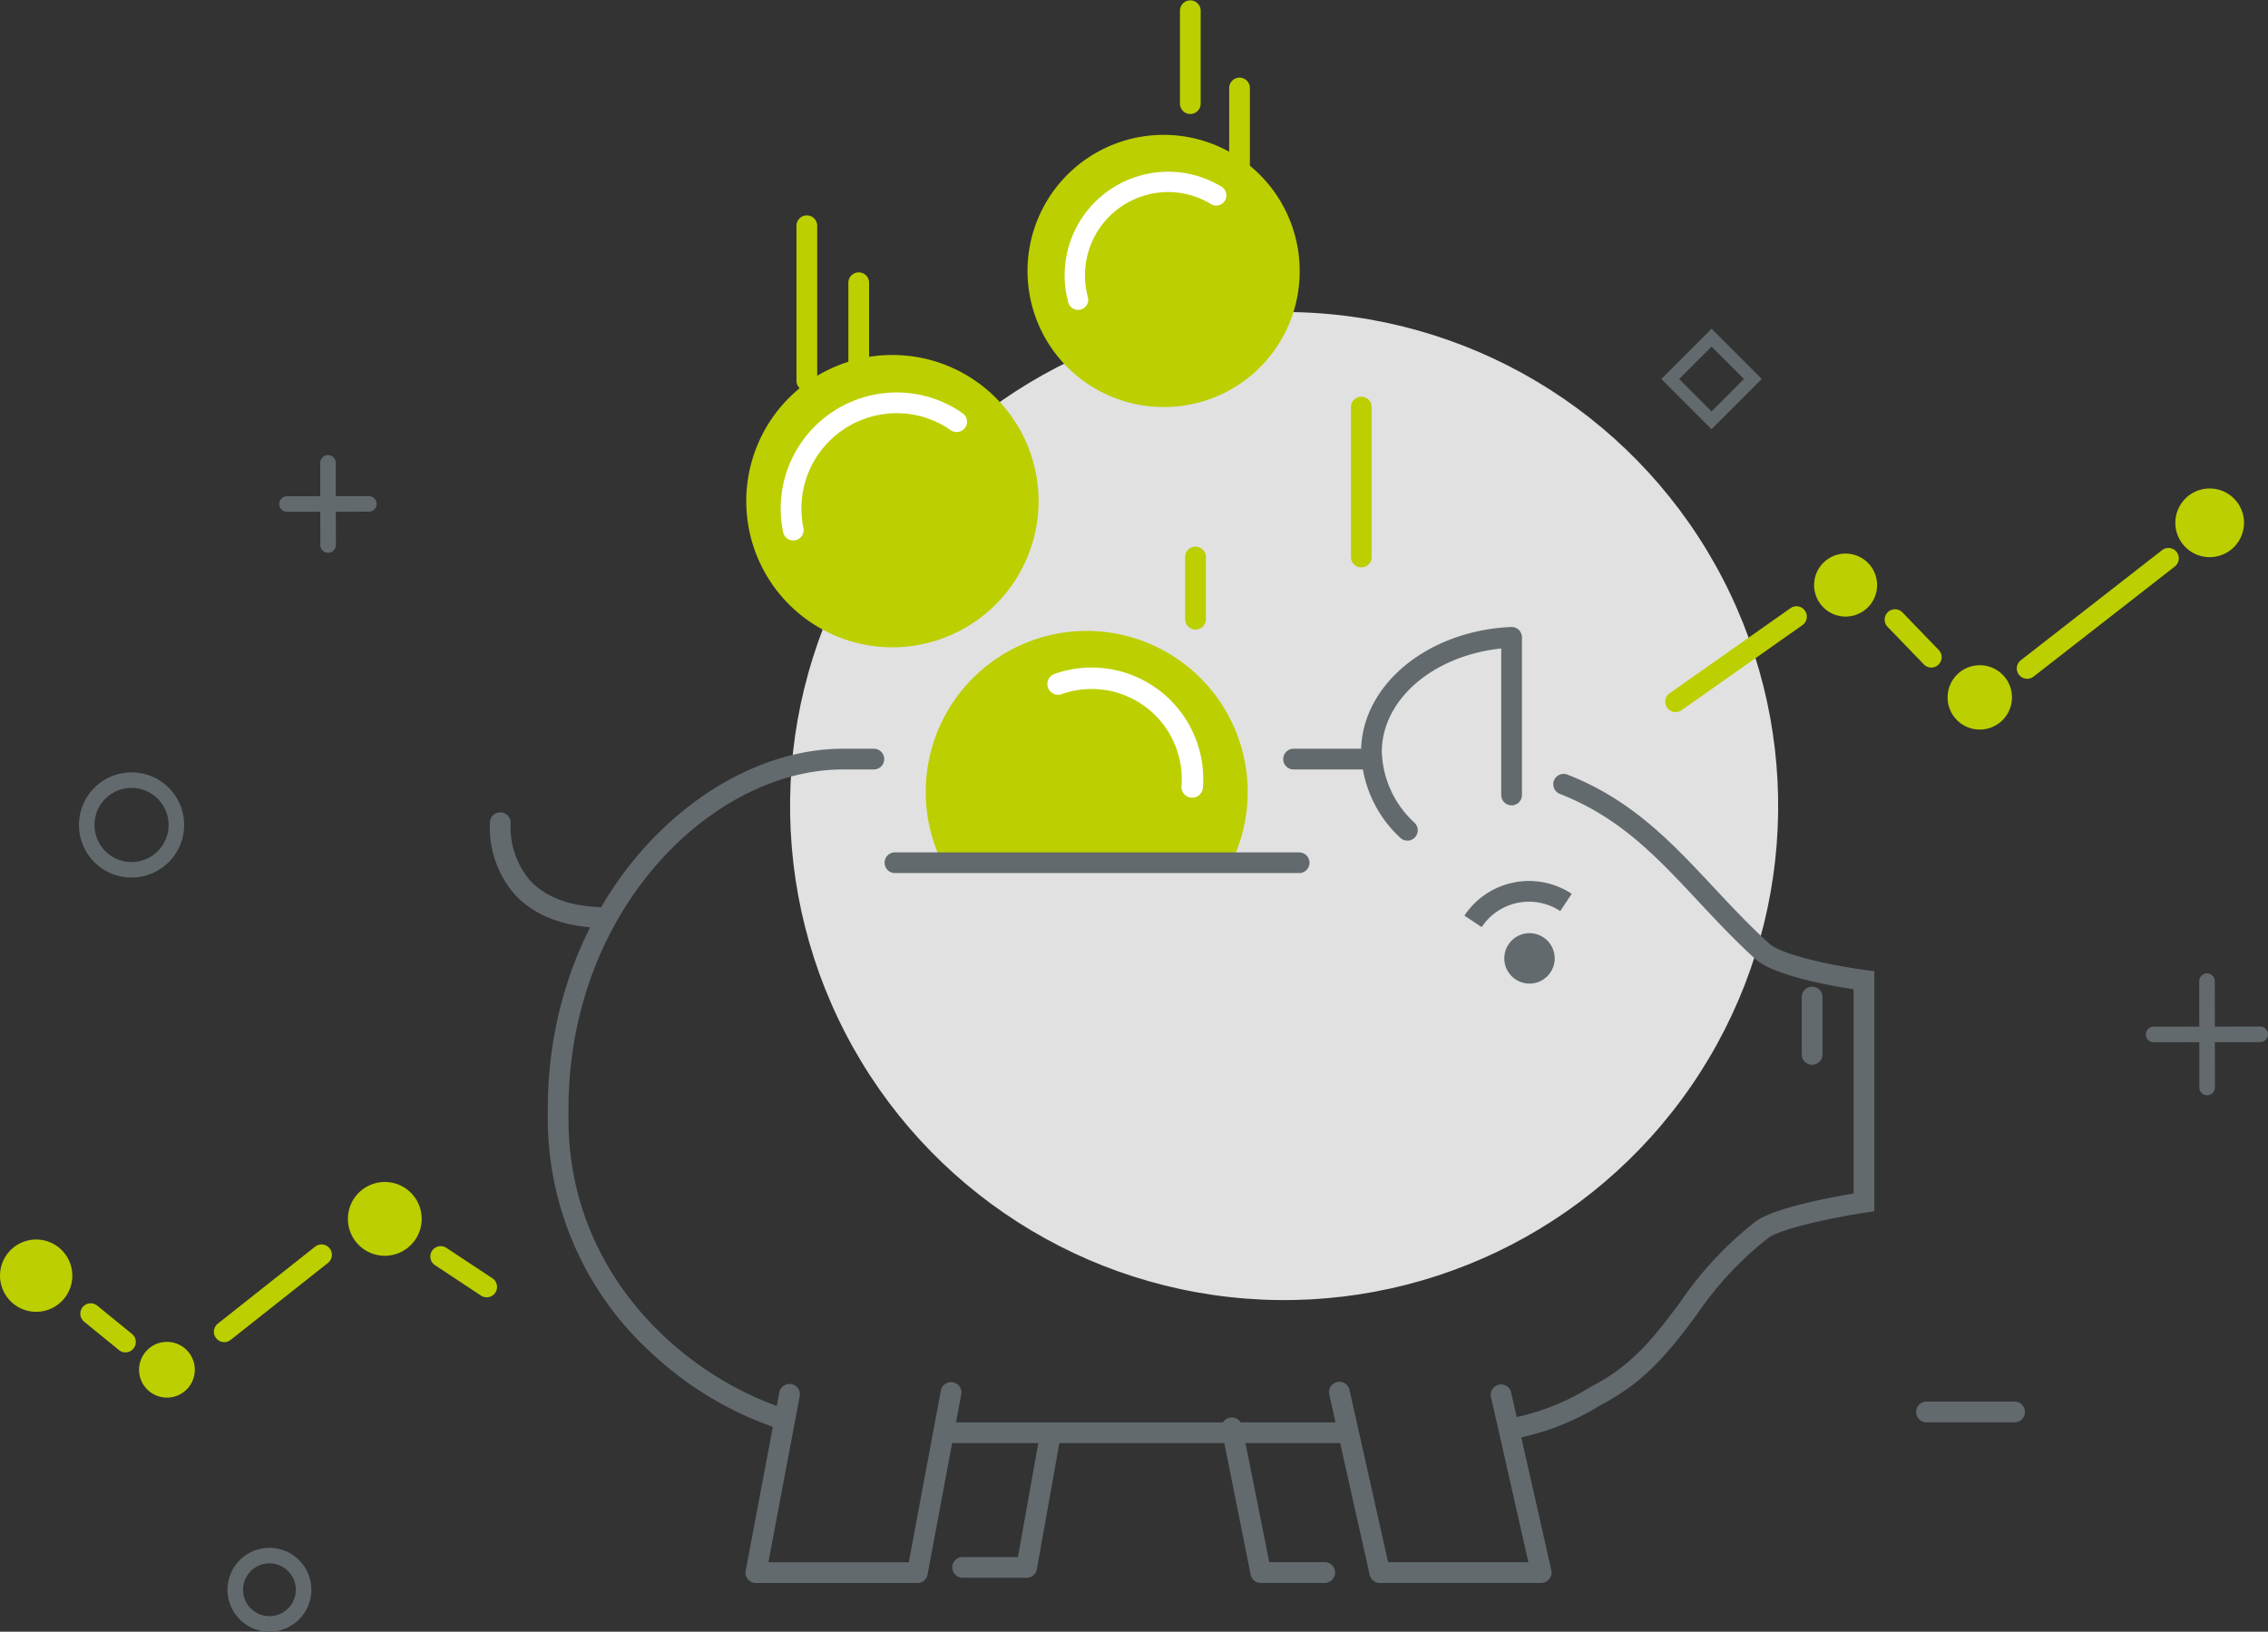 <svg id="Gruppe_92" data-name="Gruppe 92" xmlns="http://www.w3.org/2000/svg" width="180" height="129.503" viewBox="0 0 180 129.503">
  <rect x="0" y="0" width="180" height="129.503" fill="#333333" stroke="none"/>
  <circle id="Ellipse_4" data-name="Ellipse 4" cx="39.211" cy="39.211" r="39.211" transform="translate(59.757 99.998) rotate(-85.514)" fill="#fff" opacity="0.85"/>
  <g id="Gruppe_59" data-name="Gruppe 59" transform="translate(96.938 112.494)">
    <path id="Pfad_218" data-name="Pfad 218" d="M572.1,428.59h-5.1a.823.823,0,0,1-.807-.661l-2.3-11.5a.823.823,0,0,1,1.614-.322l2.164,10.834h4.43a.823.823,0,0,1,0,1.645Z" transform="translate(-563.874 -415.449)" fill="#626a6e"/>
  </g>
  <g id="Gruppe_60" data-name="Gruppe 60" transform="translate(75.553 113.023)">
    <path id="Pfad_219" data-name="Pfad 219" d="M545.391,428.254h-5.106a.823.823,0,0,1,0-1.645H544.7l1.764-9.877a.823.823,0,1,1,1.62.289L546.2,427.576A.823.823,0,0,1,545.391,428.254Z" transform="translate(-539.463 -416.053)" fill="#626a6e"/>
  </g>
  <path id="Pfad_220" data-name="Pfad 220" d="M575.674,356.517h-5.346a.823.823,0,1,1,0-1.645h5.346a.823.823,0,1,1,0,1.645Z" transform="translate(-467.634 -295.447)" fill="#626a6e"/>
  <path id="Pfad_221" data-name="Pfad 221" d="M557.236,320.86a10.8,10.8,0,1,1,10.7-10.795A10.758,10.758,0,0,1,557.236,320.86Z" transform="translate(-464.787 -288.556)" fill="#bccf00"/>
  <path id="Pfad_222" data-name="Pfad 222" d="M477.163,433.923a3.328,3.328,0,1,1,3.326-3.328A3.332,3.332,0,0,1,477.163,433.923Zm0-5.422a2.094,2.094,0,1,0,2.092,2.094A2.1,2.1,0,0,0,477.163,428.5Z" transform="translate(-455.777 -304.419)" fill="#626a6e"/>
  <path id="Pfad_223" data-name="Pfad 223" d="M464.55,365.363a4.174,4.174,0,1,1,4.174-4.174A4.18,4.18,0,0,1,464.55,365.363Zm0-7.115a2.941,2.941,0,1,0,2.94,2.94A2.944,2.944,0,0,0,464.55,358.248Z" transform="translate(-454.109 -295.713)" fill="#626a6e"/>
  <path id="Pfad_224" data-name="Pfad 224" d="M549.864,344.2a12.779,12.779,0,0,0-11.674,17.971.822.822,0,0,0,1.085.417l21.282-.2a.823.823,0,0,0,1.078-.437A12.783,12.783,0,0,0,549.864,344.2Z" transform="translate(-463.616 -294.125)" fill="#bccf00"/>
  <path id="Pfad_225" data-name="Pfad 225" d="M634.589,415.664H627.6a.823.823,0,0,1,0-1.645h6.991a.823.823,0,1,1,0,1.645Z" transform="translate(-474.731 -302.778)" fill="#626a6e"/>
  <g id="Gruppe_61" data-name="Gruppe 61" transform="translate(170.327 77.26)">
    <path id="Pfad_226" data-name="Pfad 226" d="M648.261,381.285a.617.617,0,1,1,0-1.233l8.439-.011h0a.617.617,0,0,1,0,1.234l-8.44.01Z" transform="translate(-647.644 -375.826)" fill="#626a6e"/>
    <path id="Pfad_227" data-name="Pfad 227" d="M653.082,384.9a.617.617,0,0,1-.617-.617l-.01-8.439a.617.617,0,0,1,.616-.618h0a.616.616,0,0,1,.617.616l.011,8.44a.617.617,0,0,1-.616.618Z" transform="translate(-648.24 -375.23)" fill="#626a6e"/>
  </g>
  <g id="Gruppe_62" data-name="Gruppe 62" transform="translate(22.16 36.122)">
    <path id="Pfad_228" data-name="Pfad 228" d="M479.134,333.231a.617.617,0,0,1,0-1.234l6.52-.009h0a.617.617,0,0,1,0,1.233l-6.52.009Z" transform="translate(-478.517 -328.734)" fill="#626a6e"/>
    <path id="Pfad_229" data-name="Pfad 229" d="M482.857,336.025a.617.617,0,0,1-.617-.616l-.007-6.519a.618.618,0,0,1,.617-.618h0a.618.618,0,0,1,.617.617l.006,6.519a.616.616,0,0,1-.616.617Z" transform="translate(-478.978 -328.273)" fill="#626a6e"/>
  </g>
  <path id="Pfad_230" data-name="Pfad 230" d="M655.74,334.13a2.725,2.725,0,1,1-2.611-2.832A2.724,2.724,0,0,1,655.74,334.13Z" transform="translate(-477.646 -292.526)" fill="#bccf00"/>
  <path id="Pfad_231" data-name="Pfad 231" d="M490.593,397.169a2.928,2.928,0,1,1-2.807-3.043A2.926,2.926,0,0,1,490.593,397.169Z" transform="translate(-457.128 -300.312)" fill="#bccf00"/>
  <path id="Pfad_232" data-name="Pfad 232" d="M458.959,402.321a2.869,2.869,0,1,1-2.752-2.983A2.869,2.869,0,0,1,458.959,402.321Z" transform="translate(-453.222 -300.958)" fill="#bccf00"/>
  <path id="Pfad_233" data-name="Pfad 233" d="M470.244,410.911a2.212,2.212,0,1,1-2.121-2.3A2.212,2.212,0,0,1,470.244,410.911Z" transform="translate(-454.784 -302.107)" fill="#bccf00"/>
  <path id="Pfad_234" data-name="Pfad 234" d="M622.566,339.789a2.5,2.5,0,1,1-2.4-2.595A2.5,2.5,0,0,1,622.566,339.789Z" transform="translate(-473.591 -293.256)" fill="#bccf00"/>
  <path id="Pfad_235" data-name="Pfad 235" d="M634.766,349.964a2.554,2.554,0,1,1-2.449-2.655A2.551,2.551,0,0,1,634.766,349.964Z" transform="translate(-475.089 -294.51)" fill="#bccf00"/>
  <path id="Pfad_236" data-name="Pfad 236" d="M526.2,320.5a.822.822,0,0,1-.823-.823V307.345a.823.823,0,0,1,1.645,0v12.337A.823.823,0,0,1,526.2,320.5Z" transform="translate(-462.165 -289.455)" fill="#bccf00"/>
  <path id="Pfad_237" data-name="Pfad 237" d="M576.431,336.522a.823.823,0,0,1-.823-.822V323.774a.823.823,0,0,1,1.645,0V335.7A.822.822,0,0,1,576.431,336.522Z" transform="translate(-468.39 -291.492)" fill="#bccf00"/>
  <path id="Pfad_238" data-name="Pfad 238" d="M530.9,320.321a.823.823,0,0,1-.823-.823v-6.991a.823.823,0,0,1,1.645,0V319.5A.822.822,0,0,1,530.9,320.321Z" transform="translate(-462.747 -290.095)" fill="#bccf00"/>
  <path id="Pfad_239" data-name="Pfad 239" d="M565.4,302.718a.822.822,0,0,1-.823-.823V294.9a.822.822,0,1,1,1.644,0V301.9A.822.822,0,0,1,565.4,302.718Z" transform="translate(-467.023 -287.914)" fill="#bccf00"/>
  <path id="Pfad_240" data-name="Pfad 240" d="M561.41,343.145a.823.823,0,0,1-.823-.823v-4.935a.822.822,0,1,1,1.644,0v4.935A.823.823,0,0,1,561.41,343.145Z" transform="translate(-466.528 -293.179)" fill="#bccf00"/>
  <path id="Pfad_241" data-name="Pfad 241" d="M560.94,296.088a.823.823,0,0,1-.823-.823v-7.4a.823.823,0,0,1,1.645,0v7.4A.822.822,0,0,1,560.94,296.088Z" transform="translate(-466.47 -287.041)" fill="#bccf00"/>
  <path id="Pfad_242" data-name="Pfad 242" d="M607.712,324.8l-3.986-3.987,3.986-3.986,3.987,3.986Zm-2.569-3.987,2.569,2.57,2.57-2.57-2.57-2.569Z" transform="translate(-471.875 -290.733)" fill="#626a6e"/>
  <path id="Pfad_243" data-name="Pfad 243" d="M532.428,342.4a11.6,11.6,0,1,1,11.6-11.6A11.615,11.615,0,0,1,532.428,342.4Z" transform="translate(-461.601 -291.026)" fill="#bccf00"/>
  <path id="Pfad_244" data-name="Pfad 244" d="M559.594,357.844l-.068,0a.853.853,0,0,1-.783-.917,7.151,7.151,0,0,0-9.554-7.284.853.853,0,0,1-.581-1.6,8.857,8.857,0,0,1,11.836,9.022A.852.852,0,0,1,559.594,357.844Z" transform="translate(-464.974 -294.535)" fill="#fff"/>
  <path id="Pfad_245" data-name="Pfad 245" d="M566.26,365.905H534.183a.822.822,0,1,1,0-1.644H566.26a.822.822,0,1,1,0,1.644Z" transform="translate(-463.154 -296.611)" fill="#626a6e"/>
  <path id="Pfad_246" data-name="Pfad 246" d="M580.2,360.8a.818.818,0,0,1-.558-.219,9.67,9.67,0,0,1-3.117-6.823c0-5.265,5.231-9.62,11.909-9.914a.823.823,0,0,1,.859.822v12.54a.823.823,0,0,1-1.645,0V345.551c-5.379.557-9.477,4.044-9.477,8.208a7.974,7.974,0,0,0,2.589,5.616.823.823,0,0,1-.559,1.426Z" transform="translate(-468.503 -294.081)" fill="#626a6e"/>
  <path id="Pfad_247" data-name="Pfad 247" d="M590.466,428.195H577.648a.824.824,0,0,1-.8-.642l-3.2-14.29a.823.823,0,1,1,1.605-.36l3.06,13.647h11.13l-2.977-13.156a.822.822,0,0,1,1.6-.363l3.2,14.16a.824.824,0,0,1-.8,1Z" transform="translate(-468.144 -302.56)" fill="#626a6e"/>
  <g id="Gruppe_64" data-name="Gruppe 64" transform="translate(43.475 59.425)">
    <g id="Gruppe_63" data-name="Gruppe 63">
      <path id="Pfad_248" data-name="Pfad 248" d="M504.492,384.3v-.821c0-15.889,11.477-26.962,21.777-26.962h2.486a.823.823,0,0,0,0-1.645H526.27c-11.079,0-23.422,11.749-23.422,28.607v.821a25.2,25.2,0,0,0,8.36,18.656,27.535,27.535,0,0,0,10.287,6l.311-1.65C513.293,404.544,504.492,396.286,504.492,384.3Z" transform="translate(-502.848 -354.872)" fill="#626a6e"/>
      <path id="Pfad_249" data-name="Pfad 249" d="M538.832,415.9l-.308,1.645h32.469l-.369-1.645Z" transform="translate(-507.269 -362.435)" fill="#626a6e"/>
      <path id="Pfad_250" data-name="Pfad 250" d="M618.175,372.714c-2.41-.315-6.614-1.166-7.638-2.105-1.626-1.49-3.056-3.019-4.438-4.5-3.324-3.552-6.464-6.907-11.564-8.9a.822.822,0,1,0-.6,1.531c4.754,1.862,7.631,4.937,10.963,8.5,1.4,1.5,2.855,3.051,4.528,4.584,1.459,1.339,5.989,2.144,7.82,2.421v16.21c-1.808.3-6.314,1.145-7.752,2.207a28.368,28.368,0,0,0-6.019,6.434c-1.912,2.564-3.719,4.986-7.04,6.675l-.063.036a18.469,18.469,0,0,1-6.671,2.549l.366,1.616a20.129,20.129,0,0,0,7.146-2.751c3.644-1.863,5.645-4.546,7.581-7.141a27.054,27.054,0,0,1,5.677-6.094c1.043-.771,5.291-1.646,7.722-2.017l.7-.107V372.808Z" transform="translate(-513.612 -355.155)" fill="#626a6e"/>
    </g>
    <path id="Pfad_251" data-name="Pfad 251" d="M534.4,428.2H521.584a.823.823,0,0,1-.809-.975l2.67-14.154a.822.822,0,0,1,1.616.306l-2.486,13.178h11.142l2.546-13.611a.822.822,0,1,1,1.616.3l-2.67,14.284A.822.822,0,0,1,534.4,428.2Z" transform="translate(-505.068 -361.985)" fill="#626a6e"/>
  </g>
  <path id="Pfad_252" data-name="Pfad 252" d="M593.5,373.583a2,2,0,1,1-2-2A2,2,0,0,1,593.5,373.583Z" transform="translate(-470.111 -297.518)" fill="#626a6e"/>
  <path id="Pfad_253" data-name="Pfad 253" d="M587.257,370.512l-1.372-.908a6.154,6.154,0,0,1,8.517-1.733l-.908,1.372A4.506,4.506,0,0,0,587.257,370.512Z" transform="translate(-469.663 -296.932)" fill="#626a6e"/>
  <path id="Pfad_254" data-name="Pfad 254" d="M496.679,403.995a.82.82,0,0,1-.453-.136l-3.65-2.414a.822.822,0,0,1,.907-1.372l3.651,2.414a.822.822,0,0,1-.455,1.508Z" transform="translate(-458.054 -301.032)" fill="#bccf00"/>
  <path id="Pfad_255" data-name="Pfad 255" d="M473.421,407.533a.823.823,0,0,1-.511-1.467l7.721-6.108a.822.822,0,1,1,1.021,1.29l-7.721,6.108A.818.818,0,0,1,473.421,407.533Z" transform="translate(-455.623 -301.013)" fill="#bccf00"/>
  <path id="Pfad_256" data-name="Pfad 256" d="M464.08,409.007a.818.818,0,0,1-.519-.185l-2.776-2.262a.823.823,0,0,1,1.039-1.276l2.776,2.262a.823.823,0,0,1-.52,1.46Z" transform="translate(-454.122 -301.672)" fill="#bccf00"/>
  <path id="Pfad_257" data-name="Pfad 257" d="M636.753,347.066a.822.822,0,0,1-.506-1.471l11.211-8.738a.822.822,0,1,1,1.011,1.3l-11.211,8.738A.821.821,0,0,1,636.753,347.066Z" transform="translate(-475.866 -293.193)" fill="#bccf00"/>
  <path id="Pfad_258" data-name="Pfad 258" d="M627.66,346.864a.82.82,0,0,1-.592-.251l-2.879-2.981a.822.822,0,1,1,1.184-1.142l2.879,2.981a.823.823,0,0,1-.591,1.394Z" transform="translate(-474.382 -293.882)" fill="#bccf00"/>
  <path id="Pfad_259" data-name="Pfad 259" d="M604.909,350.365a.823.823,0,0,1-.474-1.5l9.6-6.757a.823.823,0,0,1,.947,1.346l-9.6,6.756A.817.817,0,0,1,604.909,350.365Z" transform="translate(-471.919 -293.848)" fill="#bccf00"/>
  <path id="Pfad_260" data-name="Pfad 260" d="M506.321,369.806h-.033c-3.019-.121-5.316-1.06-6.829-2.792a8.115,8.115,0,0,1-1.85-5.659.823.823,0,0,1,1.638.154,6.535,6.535,0,0,0,1.463,4.436c1.2,1.369,3.1,2.115,5.644,2.216a.822.822,0,0,1-.032,1.644Z" transform="translate(-458.721 -296.159)" fill="#626a6e"/>
  <path id="Pfad_261" data-name="Pfad 261" d="M617.271,382.634a.822.822,0,0,1-.823-.823v-4.523a.823.823,0,1,1,1.645,0v4.523A.823.823,0,0,1,617.271,382.634Z" transform="translate(-473.451 -298.124)" fill="#626a6e"/>
  <path id="Pfad_262" data-name="Pfad 262" d="M549.735,309.791a8.216,8.216,0,0,1,5.954-6.891,8.129,8.129,0,0,1,6.428.885.807.807,0,0,1-.834,1.382,6.531,6.531,0,0,0-5.163-.711,6.6,6.6,0,0,0-4.6,8.107.807.807,0,0,1-1.555.43A8.159,8.159,0,0,1,549.735,309.791Z" transform="translate(-465.175 -288.969)" fill="#fff"/>
  <path id="Pfad_263" data-name="Pfad 263" d="M524.94,334.342a.823.823,0,0,1-.8-.654,9.208,9.208,0,0,1,7.111-10.89,9.111,9.111,0,0,1,7.129,1.443.822.822,0,0,1-.937,1.352,7.477,7.477,0,0,0-5.854-1.184,7.56,7.56,0,0,0-5.839,8.942.823.823,0,0,1-.636.973A.806.806,0,0,1,524.94,334.342Z" transform="translate(-461.986 -291.448)" fill="#fff"/>
</svg>
